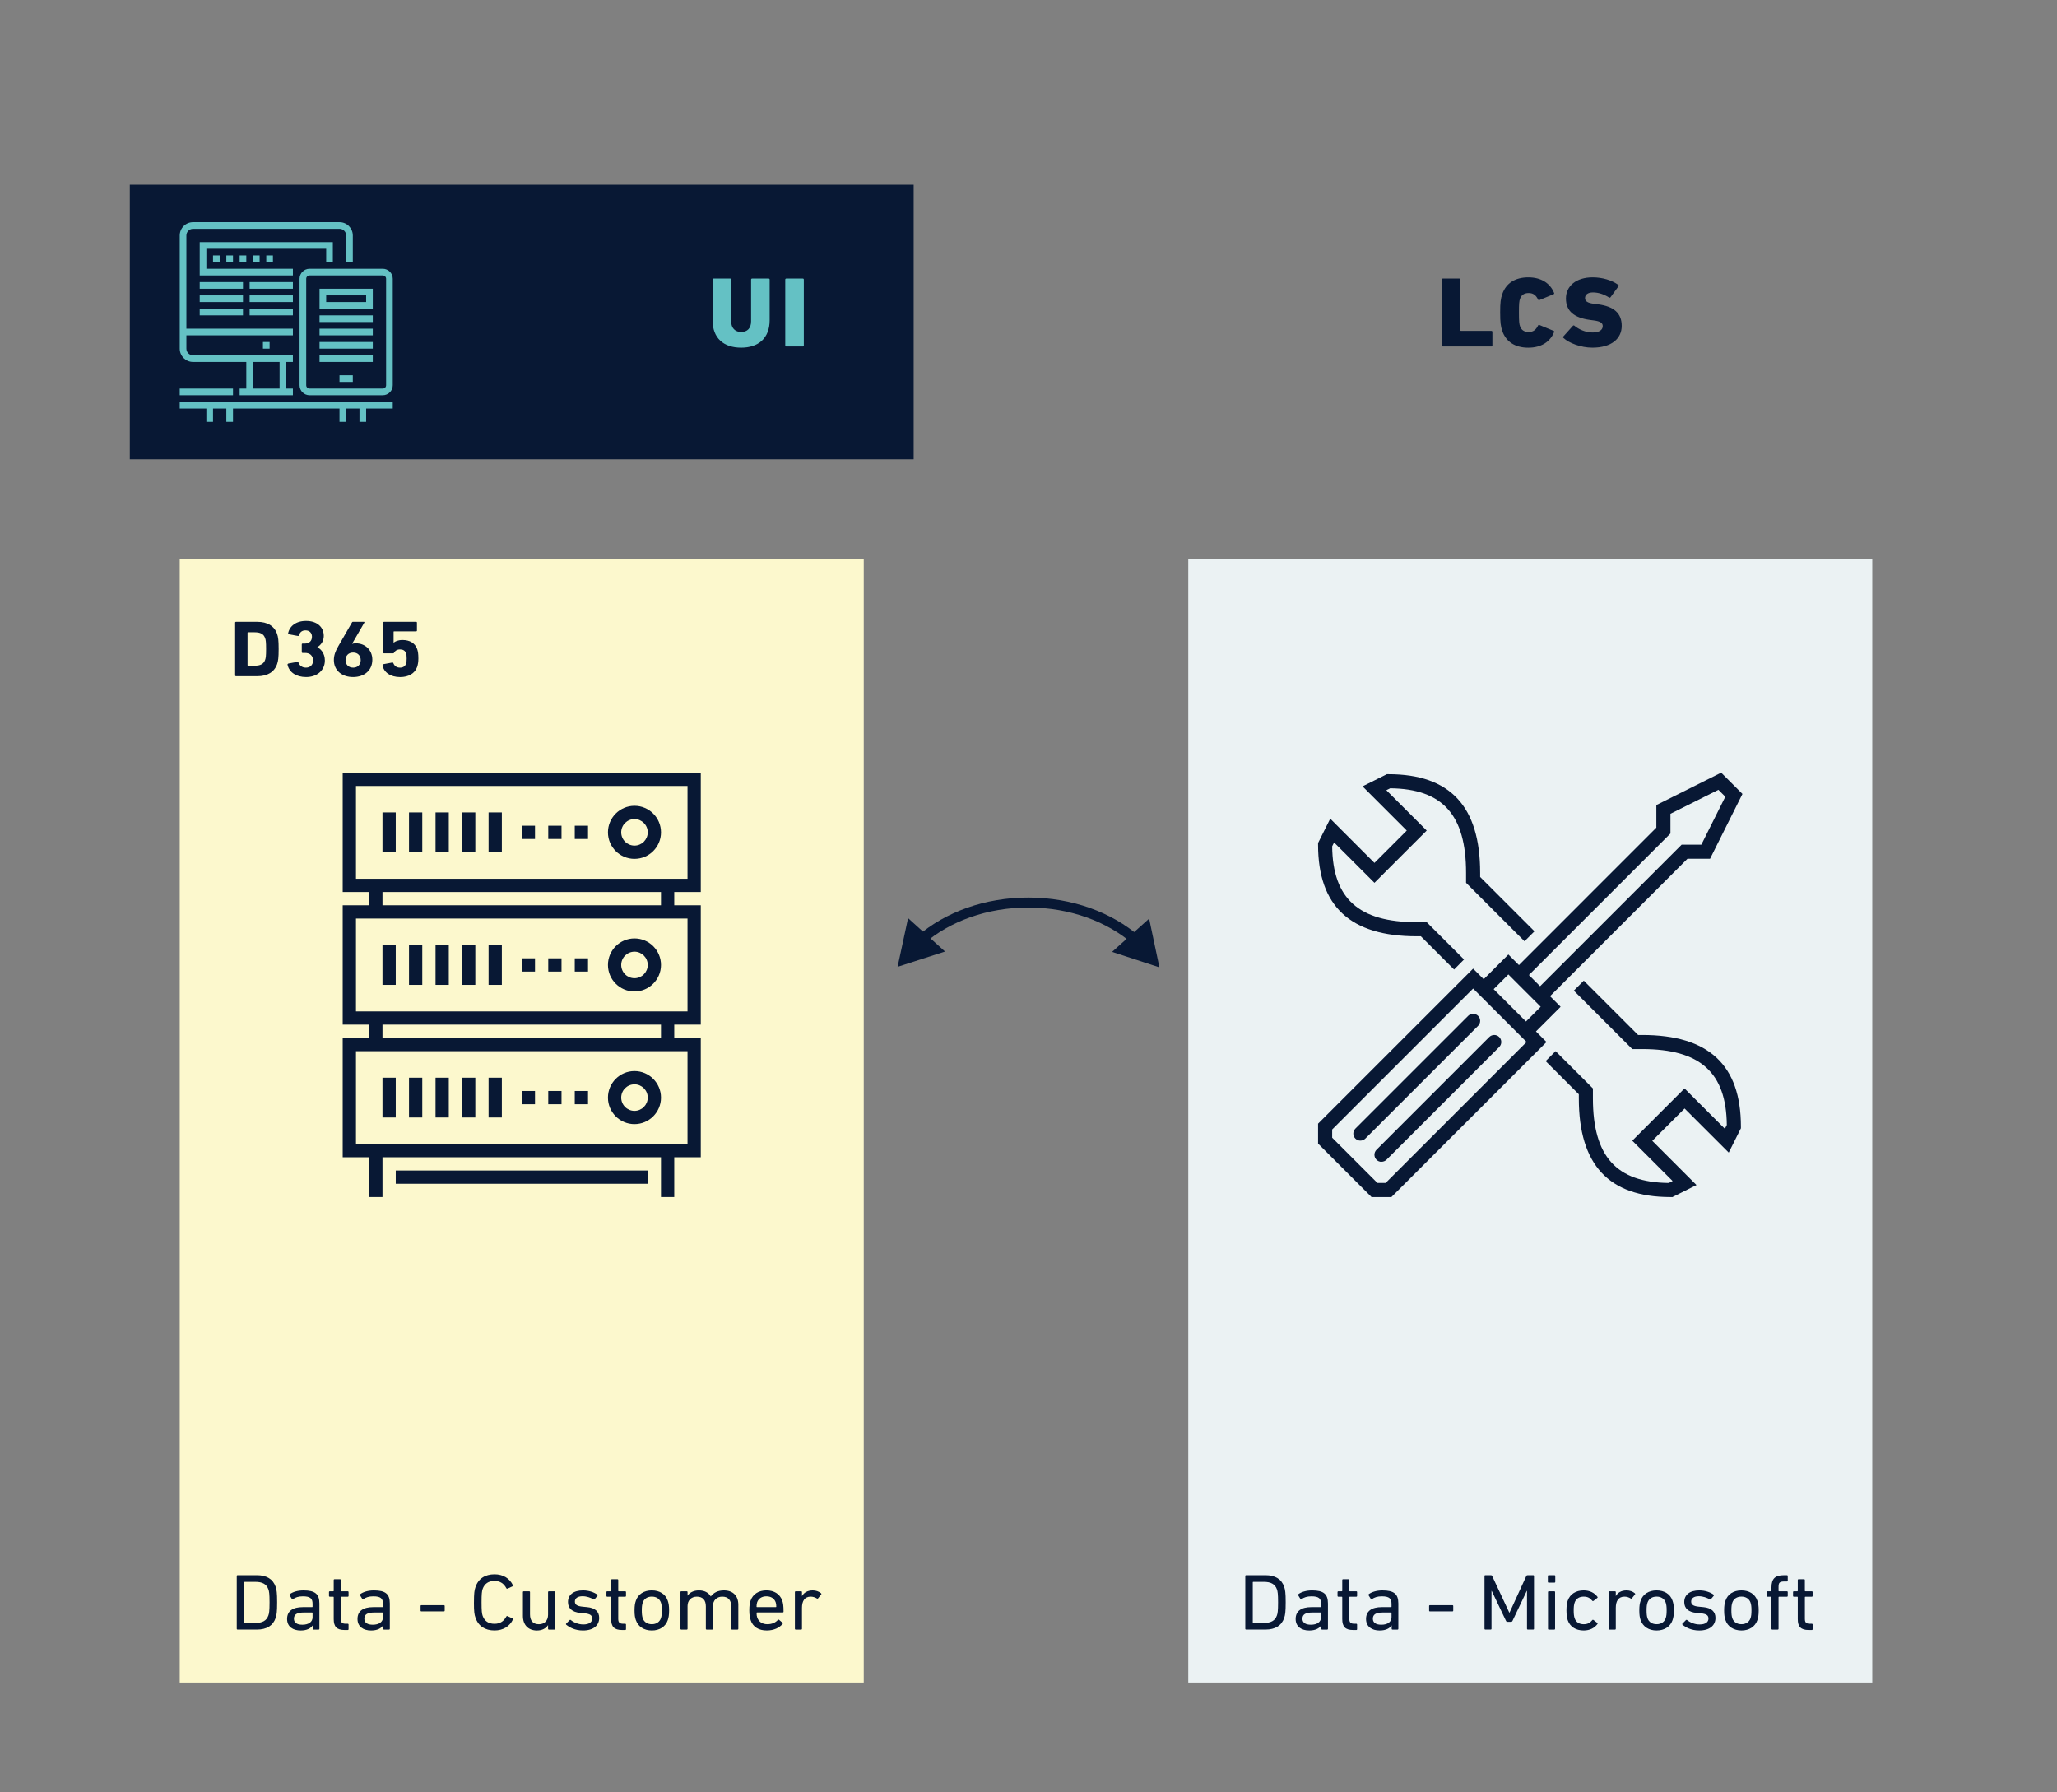 <?xml version="1.0" encoding="UTF-8" standalone="no"?>
<!-- Generator: Adobe Illustrator 16.0.3, SVG Export Plug-In . SVG Version: 6.00 Build 0)  -->
<svg xmlns="http://www.w3.org/2000/svg" width="412px" xml:space="preserve" height="359px" baseProfile="tiny" version="1.2" y="0px" x="0px" xmlns:xlink="http://www.w3.org/1999/xlink" viewBox="0 0 412 359">
<rect x="0" y="0" width="412" height="359" fill="#808080" stroke="none"/>
<g id="Warstwa_2">
	<rect y="37" x="26" height="55" width="157" fill="#081834"/>
		<path stroke="#081834" stroke-width="2" stroke-miterlimit="10" d="m227.55 188.3c-5.308-4.605-12.982-7.508-21.524-7.524-8.539-0.019-16.223 2.851-21.55 7.434" fill="none"/>
			<polygon points="230.16 184 232.22 193.76 222.74 190.66" fill="#081834"/>
			<polygon points="181.88 183.9 179.78 193.65 189.28 190.59" fill="#081834"/>
	<g fill="#64C1C4">
		<path d="m142.73 64.135v-8.142c0-0.12 0.084-0.2 0.211-0.2h3.295c0.127 0 0.211 0.08 0.211 0.2v8.362c0 1.36 0.803 2.141 2.006 2.141 1.246 0 1.986-0.78 1.986-2.141v-8.362c0-0.12 0.084-0.2 0.211-0.2h3.294c0.126 0 0.212 0.08 0.212 0.2v8.142c0 3.621-2.281 5.501-5.703 5.501-3.49 0-5.73-1.88-5.73-5.501z"/>
		<path d="m157.28 55.993c0-0.12 0.084-0.2 0.211-0.2h3.295c0.127 0 0.211 0.08 0.211 0.2v13.203c0 0.12-0.084 0.2-0.211 0.2h-3.295c-0.127 0-0.211-0.08-0.211-0.2v-13.203z"/>
	</g>
					<path d="m58.666 72.5h-20c-1.47 0-2.666-1.196-2.666-2.667v-22.666c0-1.471 1.196-2.667 2.666-2.667h29.334c1.47 0 2.666 1.196 2.666 2.667v5.333h-1.333v-5.333c0-0.735-0.598-1.334-1.333-1.334h-29.334c-0.735 0-1.333 0.599-1.333 1.334v22.666c0 0.735 0.598 1.334 1.333 1.334h20v1.333z" fill="#64C1C4"/>
					<rect y="71.833" x="56" height="6.667" width="1.333" fill="#64C1C4"/>
					<rect y="71.833" x="49.333" height="6.667" width="1.333" fill="#64C1C4"/>
					<rect y="77.833" x="36" height="1.334" width="10.666" fill="#64C1C4"/>
					<rect y="65.833" x="36.666" height="1.334" width="22" fill="#64C1C4"/>
					<rect y="68.5" x="52.666" height="1.333" width="1.334" fill="#64C1C4"/>
				<rect y="56.5" x="40" height="1.333" width="8.666" fill="#64C1C4"/>
				<rect y="56.5" x="50" height="1.333" width="8.666" fill="#64C1C4"/>
				<rect y="59.167" x="40" height="1.333" width="8.666" fill="#64C1C4"/>
				<rect y="59.167" x="50" height="1.333" width="8.666" fill="#64C1C4"/>
				<rect y="61.833" x="40" height="1.334" width="8.666" fill="#64C1C4"/>
				<rect y="61.833" x="50" height="1.334" width="8.666" fill="#64C1C4"/>
						<path d="m76.666 79.167h-14.666c-1.104 0-2-0.897-2-2v-21.334c0-1.103 0.896-2 2-2h14.666c1.104 0 2 0.897 2 2v21.334c0 1.103-0.896 2-2 2zm-14.666-24c-0.367 0-0.667 0.298-0.667 0.666v21.334c0 0.368 0.3 0.666 0.667 0.666h14.666c0.367 0 0.667-0.298 0.667-0.666v-21.334c0-0.368-0.3-0.666-0.667-0.666h-14.666z" fill="#64C1C4"/>
						<rect y="75.167" x="68" height="1.333" width="2.666" fill="#64C1C4"/>
					<path d="m74.666 61.833h-10.666v-4h10.666v4zm-9.333-1.333h8v-1.333h-8v1.333z" fill="#64C1C4"/>
					<rect y="63.167" x="64" height="1.333" width="10.666" fill="#64C1C4"/>
					<rect y="65.833" x="64" height="1.334" width="10.666" fill="#64C1C4"/>
					<rect y="68.5" x="64" height="1.333" width="10.666" fill="#64C1C4"/>
					<rect y="71.167" x="64" height="1.333" width="10.666" fill="#64C1C4"/>
					<polygon points="58.666 55.167 40 55.167 40 48.5 66.666 48.5 66.666 52.5 65.333 52.5 65.333 49.833 41.333 49.833 41.333 53.833 58.666 53.833" fill="#64C1C4"/>
				<rect y="80.5" x="36" height="1.333" width="42.666" fill="#64C1C4"/>
				<rect y="81.167" x="41.333" height="3.333" width="1.333" fill="#64C1C4"/>
				<rect y="81.167" x="45.333" height="3.333" width="1.333" fill="#64C1C4"/>
				<rect y="81.167" x="68" height="3.333" width="1.333" fill="#64C1C4"/>
				<rect y="81.167" x="72" height="3.333" width="1.333" fill="#64C1C4"/>
				<rect y="77.833" x="48" height="1.334" width="10.666" fill="#64C1C4"/>
				<rect y="51.167" x="42.666" height="1.333" width="1.334" fill="#64C1C4"/>
				<rect y="51.167" x="45.333" height="1.333" width="1.333" fill="#64C1C4"/>
				<rect y="51.167" x="48" height="1.333" width="1.333" fill="#64C1C4"/>
				<rect y="51.167" x="50.666" height="1.333" width="1.334" fill="#64C1C4"/>
				<rect y="51.167" x="53.333" height="1.333" width="1.333" fill="#64C1C4"/>
	<g fill="#081834">
		<path d="m288.78 55.993c0-0.12 0.085-0.2 0.211-0.2h3.295c0.127 0 0.211 0.08 0.211 0.2v10.162c0 0.08 0.043 0.12 0.127 0.12h6.082c0.127 0 0.211 0.08 0.211 0.2v2.72c0 0.12-0.084 0.2-0.211 0.2h-9.715c-0.126 0-0.211-0.08-0.211-0.2v-13.202z"/>
		<path d="m300.47 62.595c0-2.021 0.105-2.761 0.422-3.681 0.76-2.22 2.619-3.36 5.217-3.36 2.533 0 4.35 1.14 5.152 3.101 0.063 0.14 0.041 0.22-0.105 0.28l-2.809 1.161c-0.148 0.06-0.232 0.02-0.297-0.12-0.4-0.8-0.907-1.28-1.879-1.28-0.908 0-1.479 0.42-1.731 1.18-0.147 0.42-0.212 0.84-0.212 2.721s0.064 2.3 0.212 2.72c0.253 0.76 0.823 1.181 1.731 1.181 0.972 0 1.479-0.48 1.879-1.28 0.064-0.14 0.148-0.18 0.297-0.12l2.809 1.16c0.146 0.06 0.168 0.14 0.105 0.28-0.803 1.96-2.619 3.101-5.152 3.101-2.598 0-4.457-1.141-5.217-3.361-0.31-0.923-0.42-1.663-0.42-3.683z"/>
		<path d="m313.16 67.696c-0.105-0.08-0.127-0.22-0.021-0.32l1.9-2.121c0.084-0.1 0.211-0.1 0.297-0.02 0.865 0.72 2.217 1.36 3.652 1.36 1.33 0 2.027-0.52 2.027-1.28 0-0.58-0.4-0.96-1.816-1.14l-0.76-0.1c-3.104-0.42-4.793-1.74-4.793-4.281s2.09-4.241 5.342-4.241c1.984 0 3.844 0.58 5.133 1.5 0.105 0.08 0.125 0.18 0.041 0.3l-1.584 2.18c-0.084 0.1-0.189 0.12-0.295 0.06-1.014-0.64-2.092-1.02-3.23-1.02-1.057 0-1.584 0.48-1.584 1.14 0 0.6 0.463 0.98 1.836 1.14l0.762 0.1c3.146 0.42 4.75 1.74 4.75 4.321 0 2.521-2.027 4.361-5.871 4.361-2.35 0.001-4.71-0.939-5.79-1.939z"/>
	</g>
	<rect y="112" x="238" height="225" width="137" fill="#EBF2F3"/>
				<path d="m334.91 239.77h-0.334c-12.35 0-18.351-6.464-18.351-19.762v-0.827l-6.644-6.645 1.995-1.996 7.472 7.472v1.995c0 11.595 4.691 16.831 15.195 16.938l0.773-0.386-8.084-8.081 10.465-10.465 8.085 8.082 0.384-0.769c-0.105-10.507-5.344-15.198-16.937-15.198h-1.997l-11.705-11.706 1.994-1.996 10.879 10.878h0.829c13.297 0 19.763 6.002 19.763 18.35v0.334l-2.439 4.873-8.84-8.83-6.473 6.474 8.855 8.856-4.87 2.44z" fill="#081834"/>
				<path d="m291.23 194.18l-6.644-6.644h-0.827c-13.297 0-19.762-6.002-19.762-18.351v-0.333l2.438-4.874 8.854 8.857 6.474-6.473-8.855-8.857 4.872-2.436h0.334c12.348 0 18.349 6.464 18.349 19.761v0.828l10.881 10.878-1.996 1.996-11.708-11.706v-1.997c0-11.594-4.688-16.83-15.195-16.937l-0.772 0.385 8.084 8.083-10.466 10.465-8.083-8.082-0.385 0.769c0.105 10.507 5.346 15.198 16.938 15.198h1.996l7.473 7.472-1.98 2z" fill="#081834"/>
				<path d="m278.7 239.77h-3.992l-10.71-10.71v-3.992l31.055-31.054 14.699 14.7-31.06 31.05zm-2.82-2.83h1.653l28.23-28.231-10.707-10.708-28.232 28.231v1.654l9.06 9.06z" fill="#081834"/>
				<path d="m306.35 207.3c-0.36 0-0.721-0.138-0.997-0.413-0.553-0.552-0.553-1.445 0-1.997l3.236-3.236-6.475-6.473-3.235 3.237c-0.552 0.551-1.446 0.551-1.995 0-0.552-0.552-0.552-1.445 0-1.996l5.23-5.233 10.465 10.465-5.23 5.233c-0.28 0.27-0.64 0.41-1 0.41z" fill="#081834"/>
				<path d="m309.17 200.24c-0.361 0-0.722-0.138-0.997-0.413-0.554-0.552-0.554-1.445 0-1.996l28.646-28.646h3.945l4.802-9.602-1.385-1.385-9.603 4.802v3.947l-28.645 28.644c-0.552 0.552-1.444 0.552-1.996 0-0.551-0.551-0.551-1.444 0-1.995l27.817-27.818v-4.523l12.981-6.491 4.264 4.263-6.49 12.982h-4.525l-27.816 27.818c-0.27 0.27-0.63 0.41-0.99 0.41z" fill="#081834"/>
				<path d="m272.47 228.47c-0.361 0-0.724-0.138-0.999-0.414-0.551-0.551-0.551-1.446 0-1.997l22.586-22.584c0.551-0.551 1.443-0.551 1.997 0 0.55 0.552 0.55 1.445 0 1.996l-22.586 22.585c-0.28 0.28-0.64 0.41-1 0.41z" fill="#081834"/>
				<path d="m276.7 232.71c-0.361 0-0.724-0.138-1-0.413-0.551-0.552-0.551-1.445 0-1.997l22.585-22.584c0.553-0.552 1.446-0.552 1.997 0 0.553 0.551 0.553 1.444 0 1.995l-22.584 22.586c-0.27 0.26-0.64 0.4-1 0.4z" fill="#081834"/>
	<rect y="112" x="36" height="225" width="137" fill="#FCF8CD"/>
				<path d="m140.36 178.67h-71.719v-23.906h71.719v23.91zm-69.063-2.65h66.406v-18.594h-66.403v18.59z" fill="#081834"/>
				<rect y="177.34" x="73.953" height="5.313" width="2.656" fill="#081834"/>
				<rect y="177.34" x="132.39" height="5.313" width="2.656" fill="#081834"/>
				<rect y="162.73" x="76.609" height="7.969" width="2.656" fill="#081834"/>
				<rect y="162.73" x="81.922" height="7.969" width="2.656" fill="#081834"/>
				<rect y="162.73" x="87.234" height="7.969" width="2.656" fill="#081834"/>
				<rect y="162.73" x="92.547" height="7.969" width="2.656" fill="#081834"/>
				<rect y="162.73" x="97.859" height="7.969" width="2.656" fill="#081834"/>
				<path d="m140.36 205.23h-71.719v-23.906h71.719v23.91zm-69.063-2.65h66.406v-18.594h-66.403v18.59z" fill="#081834"/>
				<rect y="203.91" x="73.953" height="5.313" width="2.656" fill="#081834"/>
				<rect y="203.91" x="132.39" height="5.313" width="2.656" fill="#081834"/>
				<rect y="189.3" x="76.609" height="7.969" width="2.656" fill="#081834"/>
				<rect y="189.3" x="81.922" height="7.969" width="2.656" fill="#081834"/>
				<rect y="189.3" x="87.234" height="7.969" width="2.656" fill="#081834"/>
				<rect y="189.3" x="92.547" height="7.969" width="2.656" fill="#081834"/>
				<rect y="189.3" x="97.859" height="7.969" width="2.656" fill="#081834"/>
				<rect y="191.95" x="115.12" height="2.656" width="2.656" fill="#081834"/>
				<rect y="191.95" x="109.81" height="2.656" width="2.656" fill="#081834"/>
				<rect y="191.95" x="104.5" height="2.656" width="2.656" fill="#081834"/>
				<path d="m140.36 231.8h-71.719v-23.906h71.719v23.91zm-69.063-2.66h66.406v-18.594h-66.403v18.59z" fill="#081834"/>
				<rect y="230.47" x="73.953" height="9.297" width="2.656" fill="#081834"/>
				<rect y="230.47" x="132.39" height="9.297" width="2.656" fill="#081834"/>
				<rect y="215.86" x="76.609" height="7.969" width="2.656" fill="#081834"/>
				<rect y="215.86" x="81.922" height="7.969" width="2.656" fill="#081834"/>
				<rect y="215.86" x="87.234" height="7.969" width="2.656" fill="#081834"/>
				<rect y="215.86" x="92.547" height="7.969" width="2.656" fill="#081834"/>
				<rect y="215.86" x="97.859" height="7.969" width="2.656" fill="#081834"/>
				<path d="m127.08 198.59c-2.929 0-5.313-2.384-5.313-5.313s2.384-5.313 5.313-5.313 5.313 2.384 5.313 5.313-2.38 5.31-5.31 5.31zm0-7.97c-1.466 0-2.656 1.192-2.656 2.656s1.19 2.656 2.656 2.656 2.656-1.192 2.656-2.656-1.2-2.66-2.66-2.66z" fill="#081834"/>
				<rect y="218.52" x="115.12" height="2.656" width="2.656" fill="#081834"/>
				<rect y="218.52" x="109.81" height="2.656" width="2.656" fill="#081834"/>
				<rect y="218.52" x="104.5" height="2.656" width="2.656" fill="#081834"/>
				<path d="m127.08 225.16c-2.929 0-5.313-2.383-5.313-5.313 0-2.929 2.384-5.313 5.313-5.313s5.313 2.384 5.313 5.313c0 2.92-2.38 5.31-5.31 5.31zm0-7.97c-1.466 0-2.656 1.192-2.656 2.656s1.19 2.656 2.656 2.656 2.656-1.192 2.656-2.656-1.2-2.66-2.66-2.66z" fill="#081834"/>
				<rect y="165.39" x="115.12" height="2.656" width="2.656" fill="#081834"/>
				<rect y="165.39" x="109.81" height="2.656" width="2.656" fill="#081834"/>
				<rect y="165.39" x="104.5" height="2.656" width="2.656" fill="#081834"/>
				<path d="m127.08 172.03c-2.929 0-5.313-2.384-5.313-5.313s2.384-5.313 5.313-5.313 5.313 2.384 5.313 5.313-2.38 5.31-5.31 5.31zm0-7.97c-1.466 0-2.656 1.192-2.656 2.656s1.19 2.656 2.656 2.656 2.656-1.192 2.656-2.656-1.2-2.66-2.66-2.66z" fill="#081834"/>
				<rect y="234.45" x="79.266" height="2.656" width="50.469" fill="#081834"/>
	<g fill="#081834">
		<path d="m47.42 315.67c0-0.096 0.066-0.16 0.168-0.16h3.869c1.941 0 3.226 0.784 3.75 2.321 0.202 0.592 0.303 1.185 0.303 3.121 0 1.937-0.101 2.529-0.303 3.122-0.524 1.537-1.809 2.321-3.75 2.321h-3.869c-0.102 0-0.168-0.064-0.168-0.16v-10.56zm1.603 9.4h2.111c1.386 0 2.247-0.432 2.619-1.489 0.152-0.4 0.236-0.928 0.236-2.625 0-1.696-0.084-2.225-0.236-2.625-0.372-1.056-1.233-1.488-2.619-1.488h-2.111c-0.066 0-0.101 0.032-0.101 0.096v8.035c0.001 0.06 0.035 0.09 0.101 0.09z"/>
		<path d="m62.807 326.4c-0.102 0-0.169-0.064-0.169-0.16v-0.672h-0.017c-0.372 0.577-1.166 1.009-2.398 1.009-1.537 0-2.721-0.752-2.721-2.305 0-1.617 1.184-2.369 3.159-2.369h1.841c0.068 0 0.102-0.032 0.102-0.096v-0.561c0-1.056-0.439-1.504-1.942-1.504-0.912 0-1.486 0.224-1.959 0.544-0.085 0.064-0.187 0.064-0.237-0.016l-0.455-0.736c-0.051-0.096-0.034-0.16 0.033-0.224 0.608-0.448 1.555-0.752 2.754-0.752 2.297 0 3.176 0.72 3.176 2.609v5.074c0 0.096-0.068 0.16-0.17 0.16h-0.997zm-0.203-2.48v-0.848c0-0.064-0.033-0.096-0.102-0.096h-1.621c-1.402 0-2.01 0.384-2.01 1.249 0 0.784 0.607 1.2 1.689 1.2 1.266 0 2.044-0.56 2.044-1.5z"/>
		<path d="m69.021 326.48c-1.57 0-2.179-0.672-2.179-2.177v-4.386c0-0.064-0.034-0.096-0.102-0.096h-0.676c-0.101 0-0.169-0.064-0.169-0.16v-0.768c0-0.096 0.068-0.16 0.169-0.16h0.676c0.067 0 0.102-0.032 0.102-0.096v-2.161c0-0.096 0.067-0.16 0.169-0.16h1.081c0.101 0 0.169 0.064 0.169 0.16v2.161c0 0.064 0.033 0.096 0.102 0.096h1.283c0.102 0 0.169 0.064 0.169 0.16v0.768c0 0.096-0.067 0.16-0.169 0.16h-1.283c-0.068 0-0.102 0.032-0.102 0.096v4.337c0 0.769 0.304 0.977 1.03 0.977h0.354c0.102 0 0.169 0.064 0.169 0.16v0.928c0 0.096-0.067 0.16-0.169 0.16h-0.624z"/>
		<path d="m76.91 326.4c-0.102 0-0.17-0.064-0.17-0.16v-0.672h-0.017c-0.372 0.577-1.165 1.009-2.398 1.009-1.537 0-2.72-0.752-2.72-2.305 0-1.617 1.183-2.369 3.158-2.369h1.842c0.068 0 0.102-0.032 0.102-0.096v-0.561c0-1.056-0.439-1.504-1.943-1.504-0.912 0-1.486 0.224-1.959 0.544-0.084 0.064-0.186 0.064-0.236-0.016l-0.456-0.736c-0.051-0.096-0.034-0.16 0.034-0.224 0.607-0.448 1.554-0.752 2.753-0.752 2.298 0 3.176 0.72 3.176 2.609v5.074c0 0.096-0.067 0.16-0.169 0.16h-0.997zm-0.203-2.48v-0.848c0-0.064-0.033-0.096-0.102-0.096h-1.621c-1.402 0-2.01 0.384-2.01 1.249 0 0.784 0.607 1.2 1.688 1.2 1.268 0 2.045-0.56 2.045-1.5z"/>
		<path d="m84.239 322.6v-0.928c0-0.096 0.067-0.16 0.169-0.16h4.493c0.101 0 0.169 0.064 0.169 0.16v0.928c0 0.096-0.068 0.16-0.169 0.16h-4.493c-0.101 0-0.169-0.06-0.169-0.16z"/>
		<path d="m94.93 320.95c0-1.809 0.085-2.433 0.305-3.057 0.574-1.712 1.942-2.561 3.816-2.561 1.707 0 3.024 0.8 3.684 2.193 0.033 0.08 0.017 0.16-0.068 0.208l-1.014 0.464c-0.102 0.048-0.202 0-0.236-0.08-0.455-0.848-1.165-1.457-2.365-1.457-1.249 0-2.01 0.576-2.381 1.601-0.152 0.448-0.22 0.977-0.22 2.689 0 1.713 0.067 2.241 0.22 2.689 0.371 1.024 1.132 1.601 2.381 1.601 1.2 0 1.91-0.608 2.365-1.457 0.034-0.08 0.135-0.128 0.236-0.08l1.014 0.464c0.085 0.048 0.102 0.128 0.068 0.208-0.659 1.393-1.977 2.193-3.684 2.193-1.874 0-3.242-0.849-3.816-2.561-0.225-0.6-0.31-1.23-0.31-3.04z"/>
		<path d="m109.94 326.4c-0.102 0-0.168-0.064-0.168-0.16v-0.72h-0.018c-0.422 0.64-1.166 1.057-2.213 1.057-1.773 0-2.803-1.153-2.803-2.897v-4.786c0-0.096 0.066-0.16 0.168-0.16h1.081c0.102 0 0.169 0.064 0.169 0.16v4.466c0 1.248 0.592 1.969 1.791 1.969 1.098 0 1.824-0.736 1.824-1.889v-4.545c0-0.096 0.066-0.16 0.168-0.16h1.082c0.102 0 0.168 0.064 0.168 0.16v7.347c0 0.096-0.066 0.16-0.168 0.16h-1.08z"/>
		<path d="m113.41 325.42c-0.068-0.064-0.068-0.16 0-0.224l0.691-0.704c0.068-0.064 0.17-0.064 0.236 0 0.609 0.496 1.521 0.88 2.5 0.88 1.184 0 1.773-0.48 1.773-1.168 0-0.608-0.303-0.944-1.57-1.072l-0.861-0.08c-1.588-0.16-2.416-0.913-2.416-2.161 0-1.457 1.098-2.337 3.008-2.337 1.182 0 2.195 0.368 2.871 0.849 0.084 0.048 0.084 0.144 0.033 0.224l-0.574 0.688c-0.068 0.08-0.152 0.08-0.236 0.032-0.523-0.32-1.352-0.625-2.18-0.625-1.014 0-1.537 0.432-1.537 1.057 0 0.608 0.389 0.928 1.588 1.041l0.846 0.08c1.639 0.145 2.432 0.929 2.432 2.161 0 1.504-1.148 2.513-3.26 2.513-1.57 0-2.68-0.61-3.34-1.15z"/>
		<path d="m124.59 326.48c-1.572 0-2.18-0.672-2.18-2.177v-4.386c0-0.064-0.033-0.096-0.102-0.096h-0.676c-0.102 0-0.168-0.064-0.168-0.16v-0.768c0-0.096 0.066-0.16 0.168-0.16h0.676c0.068 0 0.102-0.032 0.102-0.096v-2.161c0-0.096 0.066-0.16 0.168-0.16h1.082c0.102 0 0.168 0.064 0.168 0.16v2.161c0 0.064 0.035 0.096 0.102 0.096h1.285c0.1 0 0.168 0.064 0.168 0.16v0.768c0 0.096-0.068 0.16-0.168 0.16h-1.285c-0.066 0-0.102 0.032-0.102 0.096v4.337c0 0.769 0.305 0.977 1.031 0.977h0.355c0.1 0 0.168 0.064 0.168 0.16v0.928c0 0.096-0.068 0.16-0.168 0.16h-0.63z"/>
		<path d="m127.36 324.51c-0.186-0.528-0.27-1.057-0.27-1.953 0-0.88 0.084-1.408 0.27-1.937 0.439-1.313 1.623-2.065 3.193-2.065s2.754 0.752 3.193 2.065c0.186 0.528 0.27 1.057 0.27 1.937 0 0.896-0.084 1.425-0.27 1.953-0.439 1.296-1.623 2.065-3.193 2.065s-2.75-0.78-3.19-2.07zm5.02-0.39c0.135-0.416 0.186-0.833 0.186-1.569s-0.051-1.136-0.186-1.552c-0.27-0.769-0.93-1.201-1.824-1.201s-1.555 0.432-1.824 1.201c-0.135 0.416-0.186 0.816-0.186 1.552s0.051 1.153 0.186 1.569c0.27 0.769 0.93 1.201 1.824 1.201s1.54-0.43 1.82-1.2z"/>
		<path d="m146.63 326.4c-0.102 0-0.17-0.064-0.17-0.16v-4.482c0-1.232-0.59-1.953-1.807-1.953-1.082 0-1.857 0.736-1.857 1.873v4.562c0 0.096-0.068 0.16-0.17 0.16h-1.08c-0.102 0-0.17-0.064-0.17-0.16v-4.482c0-1.232-0.592-1.953-1.807-1.953-1.098 0-1.859 0.736-1.859 1.873v4.562c0 0.096-0.066 0.16-0.168 0.16h-1.082c-0.1 0-0.168-0.064-0.168-0.16v-7.347c0-0.096 0.068-0.16 0.168-0.16h1.082c0.102 0 0.168 0.064 0.168 0.16v0.704h0.018c0.389-0.592 1.166-1.041 2.264-1.041s1.908 0.432 2.365 1.201h0.016c0.559-0.736 1.387-1.201 2.619-1.201 1.875 0 2.889 1.137 2.889 2.881v4.802c0 0.096-0.068 0.16-0.17 0.16h-1.07z"/>
		<path d="m150.35 324.49c-0.168-0.496-0.27-1.057-0.27-1.937s0.084-1.472 0.252-1.937c0.457-1.329 1.639-2.065 3.176-2.065 1.555 0 2.721 0.752 3.176 2.065 0.17 0.496 0.254 1.024 0.254 2.193 0 0.096-0.068 0.16-0.186 0.16h-5.119c-0.066 0-0.102 0.032-0.102 0.096 0 0.416 0.051 0.672 0.137 0.928 0.32 0.88 1.047 1.329 2.043 1.329 0.963 0 1.639-0.368 2.078-0.849 0.084-0.08 0.168-0.096 0.254-0.032l0.691 0.592c0.084 0.064 0.084 0.144 0.018 0.224-0.643 0.768-1.74 1.313-3.16 1.313-1.64 0.02-2.81-0.73-3.24-2.06zm5.03-2.59c0.068 0 0.102-0.032 0.102-0.096 0-0.352-0.033-0.625-0.117-0.864-0.271-0.769-0.947-1.201-1.859-1.201s-1.588 0.432-1.857 1.201c-0.084 0.24-0.119 0.512-0.119 0.864 0 0.064 0.035 0.096 0.102 0.096h3.76z"/>
		<path d="m159.38 326.4c-0.1 0-0.168-0.064-0.168-0.16v-7.347c0-0.096 0.068-0.16 0.168-0.16h1.082c0.102 0 0.168 0.064 0.168 0.16v0.784h0.018c0.355-0.656 1.064-1.121 2.145-1.121 0.643 0 1.25 0.224 1.656 0.576 0.084 0.08 0.102 0.144 0.033 0.224l-0.625 0.785c-0.066 0.08-0.152 0.096-0.236 0.032-0.371-0.224-0.777-0.368-1.25-0.368-1.232 0-1.74 0.913-1.74 2.241v4.193c0 0.096-0.066 0.16-0.168 0.16h-1.08z"/>
	</g>
	<g fill="#081834">
		<path d="m249.42 315.67c0-0.096 0.068-0.16 0.17-0.16h3.867c1.943 0 3.227 0.784 3.75 2.321 0.203 0.592 0.305 1.185 0.305 3.121 0 1.937-0.102 2.529-0.305 3.122-0.523 1.537-1.807 2.321-3.75 2.321h-3.867c-0.102 0-0.17-0.064-0.17-0.16v-10.56zm1.6 9.4h2.111c1.385 0 2.246-0.432 2.618-1.489 0.151-0.4 0.236-0.928 0.236-2.625 0-1.696-0.085-2.225-0.236-2.625-0.372-1.056-1.233-1.488-2.618-1.488h-2.111c-0.068 0-0.102 0.032-0.102 0.096v8.035c0 0.06 0.04 0.09 0.1 0.09z"/>
		<path d="m264.81 326.4c-0.102 0-0.169-0.064-0.169-0.16v-0.672h-0.018c-0.371 0.577-1.165 1.009-2.398 1.009-1.537 0-2.719-0.752-2.719-2.305 0-1.617 1.182-2.369 3.158-2.369h1.842c0.067 0 0.102-0.032 0.102-0.096v-0.561c0-1.056-0.439-1.504-1.943-1.504-0.912 0-1.486 0.224-1.959 0.544-0.084 0.064-0.186 0.064-0.236-0.016l-0.457-0.736c-0.051-0.096-0.033-0.16 0.034-0.224 0.608-0.448 1.554-0.752 2.753-0.752 2.298 0 3.176 0.72 3.176 2.609v5.074c0 0.096-0.067 0.16-0.168 0.16h-0.98zm-0.21-2.48v-0.848c0-0.064-0.034-0.096-0.102-0.096h-1.622c-1.401 0-2.01 0.384-2.01 1.249 0 0.784 0.608 1.2 1.688 1.2 1.27 0 2.04-0.56 2.04-1.5z"/>
		<path d="m271.02 326.48c-1.571 0-2.179-0.672-2.179-2.177v-4.386c0-0.064-0.034-0.096-0.102-0.096h-0.676c-0.102 0-0.169-0.064-0.169-0.16v-0.768c0-0.096 0.067-0.16 0.169-0.16h0.676c0.067 0 0.102-0.032 0.102-0.096v-2.161c0-0.096 0.067-0.16 0.169-0.16h1.081c0.102 0 0.168 0.064 0.168 0.16v2.161c0 0.064 0.035 0.096 0.102 0.096h1.284c0.102 0 0.169 0.064 0.169 0.16v0.768c0 0.096-0.067 0.16-0.169 0.16h-1.284c-0.066 0-0.102 0.032-0.102 0.096v4.337c0 0.769 0.305 0.977 1.031 0.977h0.354c0.102 0 0.169 0.064 0.169 0.16v0.928c0 0.096-0.067 0.16-0.169 0.16h-0.62z"/>
		<path d="m278.91 326.4c-0.102 0-0.168-0.064-0.168-0.16v-0.672h-0.018c-0.371 0.577-1.166 1.009-2.398 1.009-1.537 0-2.72-0.752-2.72-2.305 0-1.617 1.183-2.369 3.159-2.369h1.841c0.067 0 0.102-0.032 0.102-0.096v-0.561c0-1.056-0.439-1.504-1.942-1.504-0.912 0-1.486 0.224-1.959 0.544-0.085 0.064-0.187 0.064-0.237-0.016l-0.456-0.736c-0.051-0.096-0.033-0.16 0.033-0.224 0.609-0.448 1.555-0.752 2.754-0.752 2.297 0 3.176 0.72 3.176 2.609v5.074c0 0.096-0.068 0.16-0.169 0.16h-0.98zm-0.2-2.48v-0.848c0-0.064-0.034-0.096-0.102-0.096h-1.622c-1.401 0-2.01 0.384-2.01 1.249 0 0.784 0.608 1.2 1.689 1.2 1.26 0 2.04-0.56 2.04-1.5z"/>
		<path d="m286.24 322.6v-0.928c0-0.096 0.067-0.16 0.169-0.16h4.493c0.102 0 0.169 0.064 0.169 0.16v0.928c0 0.096-0.067 0.16-0.169 0.16h-4.493c-0.1 0-0.17-0.06-0.17-0.16z"/>
		<path d="m297.33 315.67c0-0.096 0.068-0.16 0.17-0.16h1.098c0.135 0 0.219 0.048 0.27 0.16l3.43 7.331h0.051l3.361-7.331c0.051-0.112 0.135-0.16 0.27-0.16h1.098c0.102 0 0.17 0.064 0.17 0.16v10.564c0 0.096-0.068 0.16-0.17 0.16h-1.063c-0.101 0-0.169-0.064-0.169-0.16v-7.571h-0.051l-2.854 5.986c-0.067 0.144-0.151 0.192-0.304 0.192h-0.676c-0.169 0-0.254-0.048-0.321-0.192l-2.854-5.986h-0.051v7.571c0 0.096-0.067 0.16-0.169 0.16h-1.063c-0.102 0-0.17-0.064-0.17-0.16v-10.56z"/>
		<path d="m310.19 317c-0.102 0-0.168-0.064-0.168-0.16v-1.168c0-0.096 0.066-0.16 0.168-0.16h1.148c0.102 0 0.17 0.064 0.17 0.16v1.168c0 0.096-0.068 0.16-0.17 0.16h-1.15zm0.03 9.4c-0.1 0-0.168-0.064-0.168-0.16v-7.347c0-0.096 0.068-0.16 0.168-0.16h1.082c0.102 0 0.168 0.064 0.168 0.16v7.347c0 0.096-0.066 0.16-0.168 0.16h-1.08z"/>
		<path d="m314 320.62c0.457-1.329 1.639-2.065 3.193-2.065 1.232 0 2.18 0.496 2.77 1.296 0.051 0.08 0.051 0.145-0.051 0.224l-0.742 0.577c-0.084 0.064-0.17 0.064-0.236-0.016-0.473-0.561-0.93-0.833-1.74-0.833-0.879 0-1.537 0.4-1.807 1.201-0.137 0.4-0.188 0.88-0.188 1.552 0 0.688 0.051 1.169 0.188 1.569 0.27 0.8 0.928 1.201 1.807 1.201 0.811 0 1.268-0.272 1.74-0.833 0.066-0.08 0.152-0.08 0.236-0.016l0.742 0.576c0.102 0.08 0.102 0.144 0.051 0.224-0.59 0.8-1.537 1.297-2.77 1.297-1.555 0-2.736-0.736-3.193-2.065-0.15-0.464-0.252-1.088-0.252-1.953 0-0.86 0.1-1.49 0.25-1.95z"/>
		<path d="m322.38 326.4c-0.1 0-0.168-0.064-0.168-0.16v-7.347c0-0.096 0.068-0.16 0.168-0.16h1.082c0.102 0 0.168 0.064 0.168 0.16v0.784h0.018c0.355-0.656 1.064-1.121 2.145-1.121 0.643 0 1.25 0.224 1.656 0.576 0.084 0.08 0.102 0.144 0.033 0.224l-0.625 0.785c-0.066 0.08-0.152 0.096-0.236 0.032-0.371-0.224-0.777-0.368-1.25-0.368-1.232 0-1.74 0.913-1.74 2.241v4.193c0 0.096-0.066 0.16-0.168 0.16h-1.08z"/>
		<path d="m328.61 324.51c-0.186-0.528-0.27-1.057-0.27-1.953 0-0.88 0.084-1.408 0.27-1.937 0.439-1.313 1.623-2.065 3.193-2.065s2.754 0.752 3.193 2.065c0.186 0.528 0.27 1.057 0.27 1.937 0 0.896-0.084 1.425-0.27 1.953-0.439 1.296-1.623 2.065-3.193 2.065s-2.75-0.78-3.19-2.07zm5.02-0.39c0.135-0.416 0.186-0.833 0.186-1.569s-0.051-1.136-0.186-1.552c-0.27-0.769-0.93-1.201-1.824-1.201s-1.555 0.432-1.824 1.201c-0.135 0.416-0.186 0.816-0.186 1.552s0.051 1.153 0.186 1.569c0.27 0.769 0.93 1.201 1.824 1.201s1.55-0.43 1.82-1.2z"/>
		<path d="m336.99 325.42c-0.068-0.064-0.068-0.16 0-0.224l0.691-0.704c0.068-0.064 0.17-0.064 0.236 0 0.609 0.496 1.521 0.88 2.5 0.88 1.184 0 1.773-0.48 1.773-1.168 0-0.608-0.303-0.944-1.57-1.072l-0.861-0.08c-1.588-0.16-2.416-0.913-2.416-2.161 0-1.457 1.098-2.337 3.008-2.337 1.182 0 2.195 0.368 2.871 0.849 0.084 0.048 0.084 0.144 0.033 0.224l-0.574 0.688c-0.068 0.08-0.152 0.08-0.236 0.032-0.523-0.32-1.352-0.625-2.18-0.625-1.014 0-1.537 0.432-1.537 1.057 0 0.608 0.389 0.928 1.588 1.041l0.846 0.08c1.639 0.145 2.432 0.929 2.432 2.161 0 1.504-1.148 2.513-3.26 2.513-1.56 0-2.68-0.61-3.34-1.15z"/>
		<path d="m345.6 324.51c-0.186-0.528-0.27-1.057-0.27-1.953 0-0.88 0.084-1.408 0.27-1.937 0.439-1.313 1.621-2.065 3.193-2.065 1.57 0 2.752 0.752 3.191 2.065 0.186 0.528 0.27 1.057 0.27 1.937 0 0.896-0.084 1.425-0.27 1.953-0.439 1.296-1.621 2.065-3.191 2.065-1.56-0.01-2.75-0.78-3.19-2.07zm5.02-0.39c0.135-0.416 0.186-0.833 0.186-1.569s-0.051-1.136-0.186-1.552c-0.271-0.769-0.93-1.201-1.824-1.201-0.896 0-1.555 0.432-1.824 1.201-0.137 0.416-0.188 0.816-0.188 1.552s0.051 1.153 0.188 1.569c0.27 0.769 0.928 1.201 1.824 1.201 0.89 0 1.55-0.43 1.82-1.2z"/>
		<path d="m354.98 326.4c-0.102 0-0.168-0.064-0.168-0.16v-6.322c0-0.064-0.035-0.096-0.102-0.096h-0.693c-0.102 0-0.168-0.064-0.168-0.16v-0.768c0-0.096 0.066-0.16 0.168-0.16h0.693c0.066 0 0.102-0.032 0.102-0.096v-0.656c0-1.809 0.777-2.465 2.465-2.465h0.625c0.102 0 0.17 0.064 0.17 0.16v0.928c0 0.096-0.068 0.16-0.17 0.16h-0.438c-1.031 0-1.234 0.208-1.234 1.152v0.72c0 0.064 0.035 0.096 0.102 0.096h1.57c0.102 0 0.17 0.064 0.17 0.16v0.768c0 0.096-0.068 0.16-0.17 0.16h-1.57c-0.066 0-0.102 0.032-0.102 0.096v6.322c0 0.096-0.066 0.16-0.168 0.16h-1.08z"/>
		<path d="m362.26 326.48c-1.572 0-2.18-0.672-2.18-2.177v-4.386c0-0.064-0.033-0.096-0.102-0.096h-0.676c-0.102 0-0.168-0.064-0.168-0.16v-0.768c0-0.096 0.066-0.16 0.168-0.16h0.676c0.068 0 0.102-0.032 0.102-0.096v-2.161c0-0.096 0.066-0.16 0.168-0.16h1.082c0.102 0 0.168 0.064 0.168 0.16v2.161c0 0.064 0.035 0.096 0.102 0.096h1.285c0.1 0 0.168 0.064 0.168 0.16v0.768c0 0.096-0.068 0.16-0.168 0.16h-1.28c-0.066 0-0.102 0.032-0.102 0.096v4.337c0 0.769 0.305 0.977 1.031 0.977h0.355c0.1 0 0.168 0.064 0.168 0.16v0.928c0 0.096-0.068 0.16-0.168 0.16h-0.62z"/>
	</g>
	<g fill="#081834">
		<path d="m47.098 124.72c0-0.096 0.067-0.16 0.169-0.16h4.272c2.012 0 3.412 0.816 3.971 2.449 0.203 0.608 0.303 1.217 0.303 2.993 0 1.777-0.1 2.385-0.303 2.993-0.559 1.633-1.959 2.449-3.971 2.449h-4.272c-0.102 0-0.169-0.064-0.169-0.16v-10.56zm2.584 8.62h1.301c1.148 0 1.842-0.32 2.129-1.201 0.117-0.32 0.186-0.736 0.186-2.145 0-1.408-0.068-1.825-0.186-2.145-0.287-0.88-0.98-1.201-2.129-1.201h-1.301c-0.066 0-0.102 0.032-0.102 0.096v6.499c0 0.05 0.035 0.08 0.102 0.08z"/>
		<path d="m57.721 132.91l1.859-0.336c0.1-0.016 0.168 0.032 0.201 0.128 0.203 0.577 0.693 1.024 1.504 1.024 0.879 0 1.42-0.592 1.42-1.408 0-0.977-0.625-1.537-1.605-1.537h-0.49c-0.102 0-0.168-0.064-0.168-0.16v-1.553c0-0.096 0.066-0.16 0.168-0.16h0.457c0.861 0 1.418-0.528 1.418-1.36 0-0.769-0.49-1.281-1.301-1.281-0.727 0-1.131 0.4-1.301 1.009-0.033 0.096-0.102 0.128-0.203 0.112l-1.84-0.336c-0.102-0.016-0.152-0.08-0.135-0.176 0.27-1.44 1.57-2.497 3.598-2.497 2.246 0 3.547 1.265 3.547 3.009 0 0.928-0.457 1.729-1.283 2.241v0.032c0.691 0.32 1.502 1.201 1.502 2.641 0 1.985-1.588 3.313-3.75 3.313-1.959 0-3.412-0.929-3.732-2.497-0.019-0.07 0.032-0.15 0.134-0.18z"/>
		<path d="m67.721 129.5l2.787-4.834c0.051-0.096 0.084-0.112 0.201-0.112h2.146c0.135 0 0.168 0.064 0.117 0.16l-2.432 4.209 0.033 0.032c0.119-0.048 0.406-0.096 0.709-0.096 1.809 0 3.295 1.28 3.295 3.281 0 2.193-1.672 3.474-3.852 3.474-2.195 0-3.852-1.281-3.852-3.426 0.002-0.92 0.307-1.75 0.848-2.68zm3.006 4.23c0.93 0 1.52-0.624 1.52-1.504 0-0.896-0.59-1.521-1.52-1.521s-1.52 0.624-1.52 1.521c0 0.87 0.59 1.5 1.52 1.5z"/>
		<path d="m76.756 133.04l1.824-0.336c0.102-0.016 0.168 0.032 0.203 0.128 0.203 0.512 0.607 0.896 1.334 0.896 0.574 0 1.031-0.256 1.199-0.768 0.102-0.256 0.135-0.56 0.135-1.057 0-0.528-0.033-0.816-0.135-1.072-0.186-0.544-0.643-0.752-1.199-0.752-0.625 0-0.996 0.304-1.166 0.625-0.051 0.112-0.102 0.16-0.219 0.16h-1.809c-0.1 0-0.168-0.064-0.168-0.16v-5.986c0-0.096 0.068-0.16 0.168-0.16h6.42c0.102 0 0.168 0.064 0.168 0.16v1.584c0 0.096-0.066 0.16-0.168 0.16h-4.408c-0.068 0-0.102 0.032-0.102 0.096v2.145h0.051c0.287-0.24 0.861-0.512 1.723-0.512 1.469 0 2.533 0.625 2.955 1.841 0.152 0.448 0.236 0.944 0.236 1.857 0 0.688-0.102 1.249-0.252 1.696-0.457 1.329-1.758 2.033-3.396 2.033-1.959 0-3.326-0.977-3.529-2.401-0.017-0.08 0.033-0.16 0.135-0.18z"/>
	</g>
</g>
</svg>
